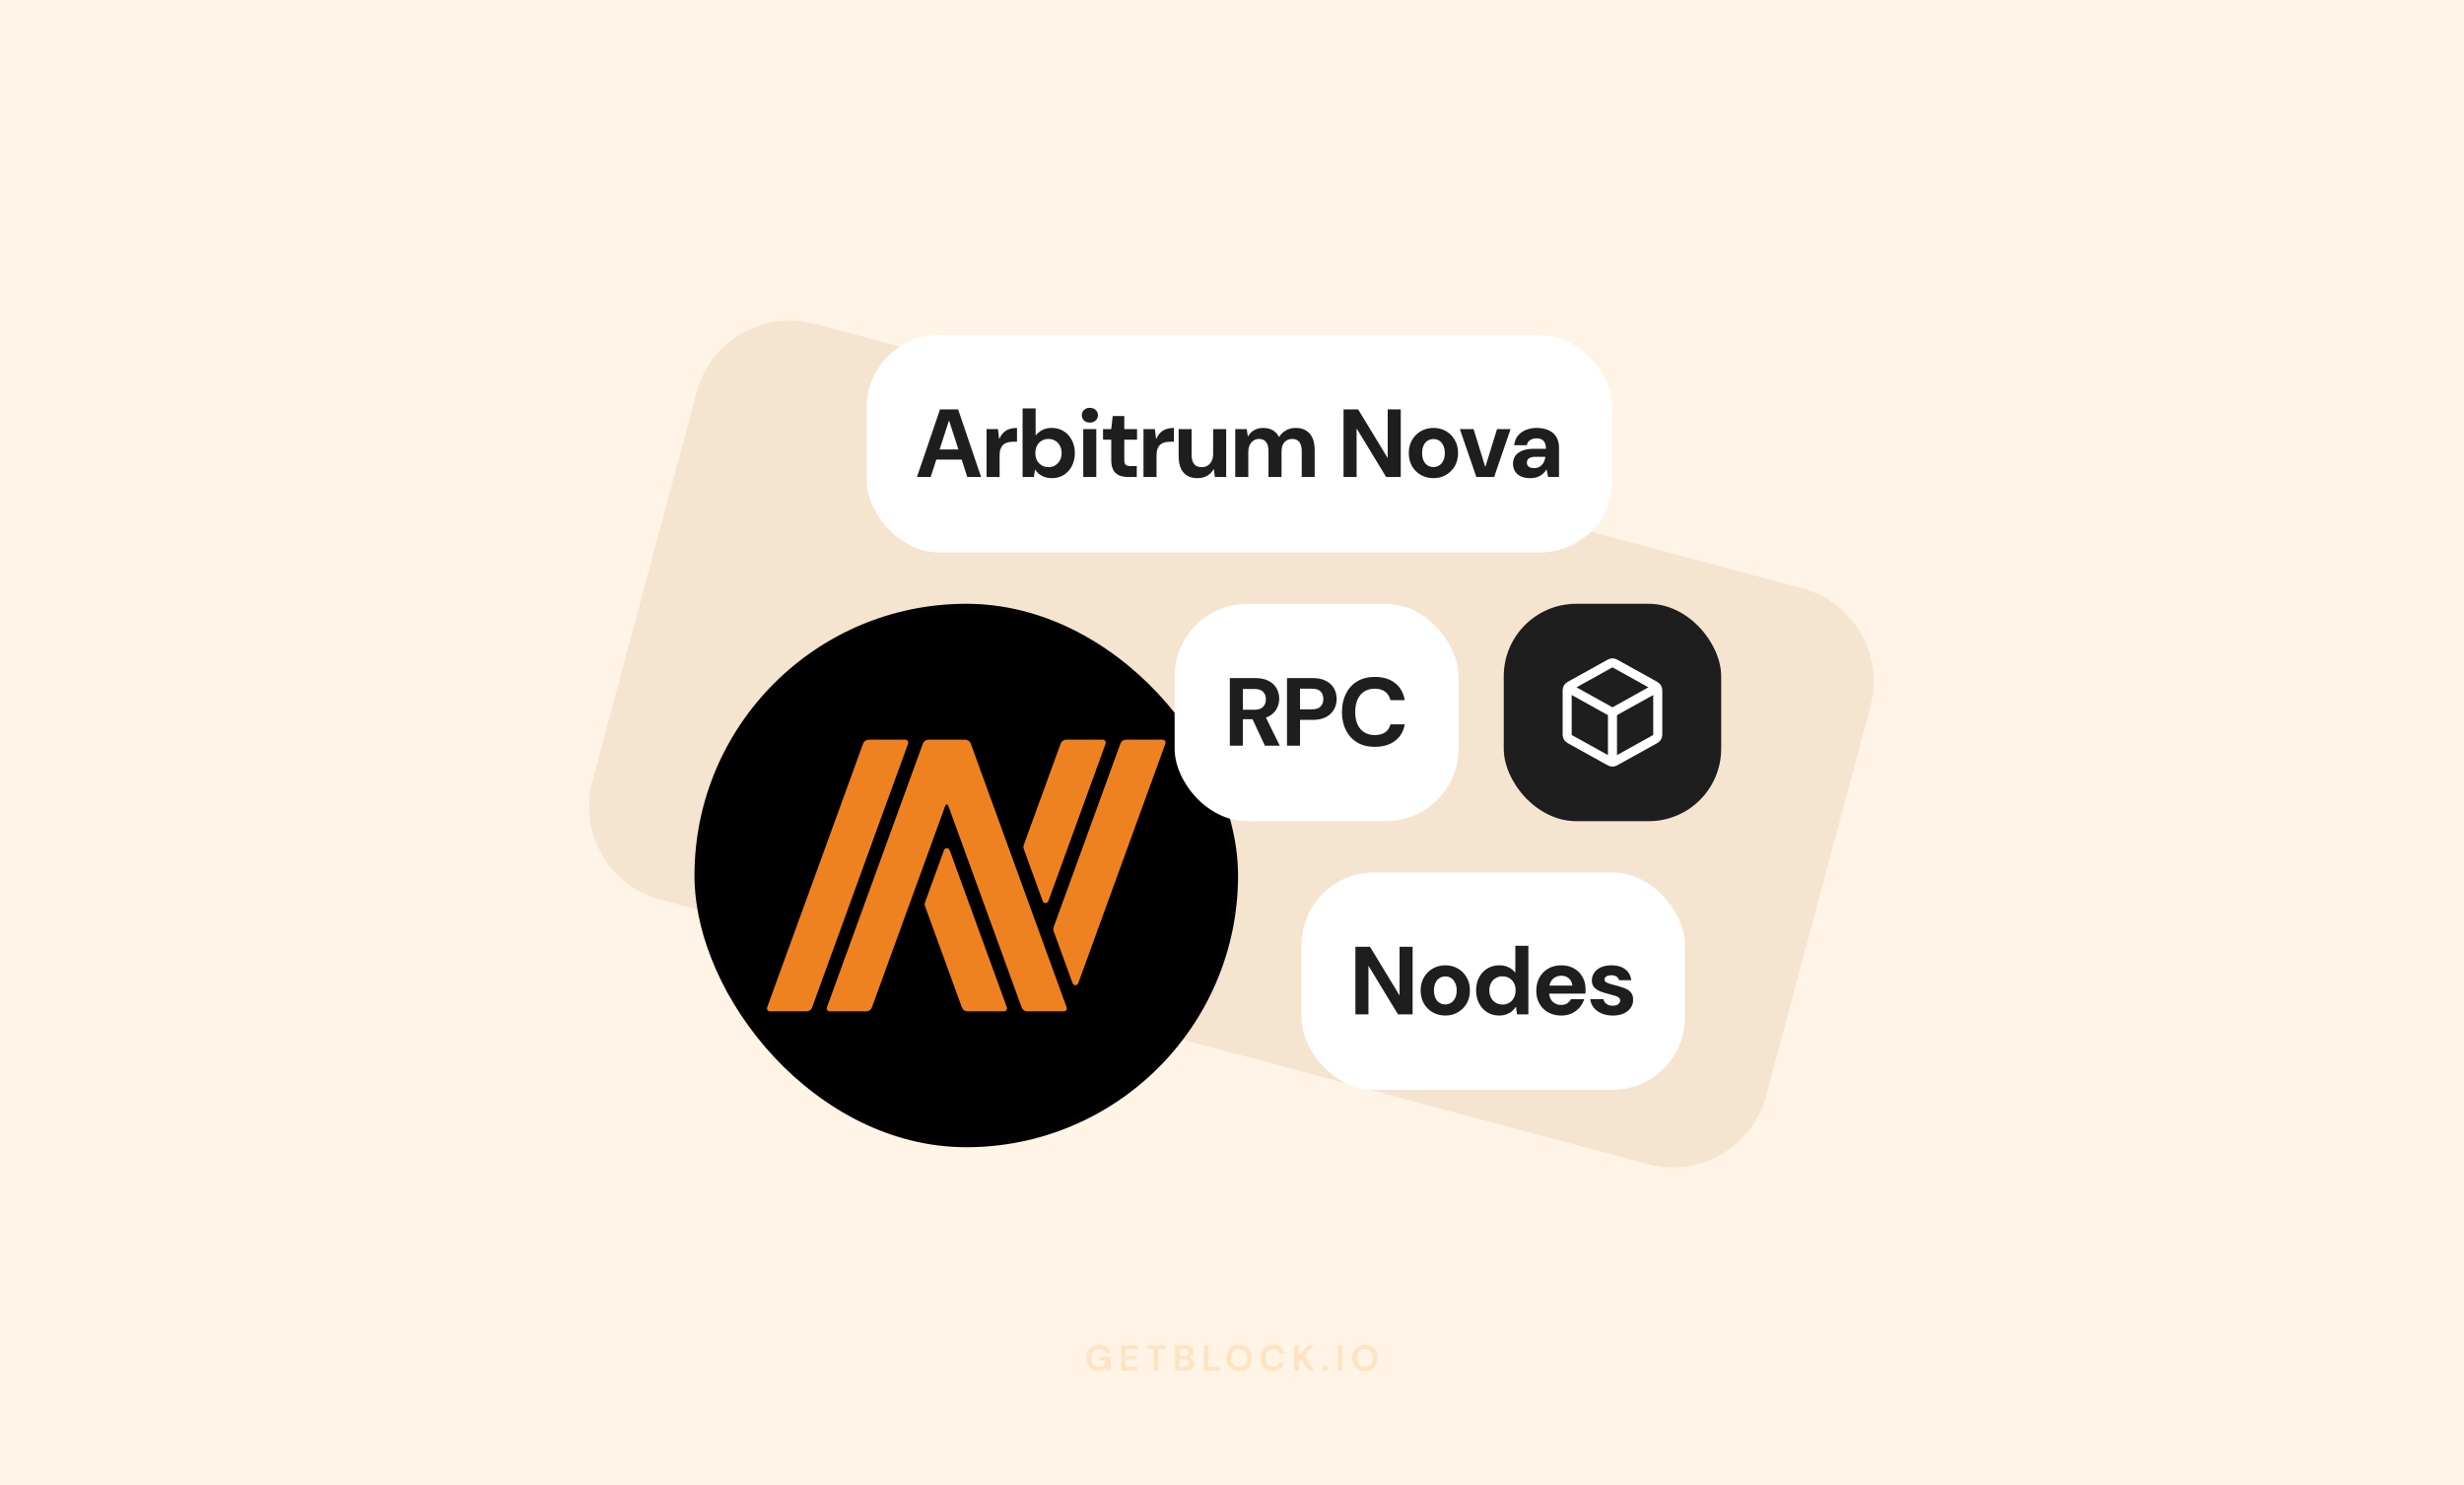 <svg width="816" height="492" viewBox="0 0 816 492" fill="none" xmlns="http://www.w3.org/2000/svg">
<rect width="816" height="492" fill="#FFF4E6"/>
<path d="M230.718 129.91C235.292 112.839 252.839 102.708 269.91 107.282L596.791 194.87C613.862 199.444 623.992 216.991 619.418 234.062L584.876 362.976C580.302 380.046 562.755 390.177 545.684 385.603L218.803 298.015C201.732 293.441 191.601 275.895 196.175 258.824L230.718 129.91Z" fill="#F4E4D0"/>
<path opacity="0.16" d="M363.747 454.144C362.955 454.144 362.263 453.964 361.671 453.604C361.079 453.244 360.619 452.744 360.291 452.104C359.963 451.456 359.799 450.704 359.799 449.848C359.799 448.984 359.967 448.224 360.303 447.568C360.647 446.904 361.131 446.388 361.755 446.02C362.387 445.644 363.135 445.456 363.999 445.456C364.983 445.456 365.799 445.692 366.447 446.164C367.095 446.636 367.515 447.288 367.707 448.12H365.991C365.863 447.728 365.631 447.424 365.295 447.208C364.959 446.984 364.527 446.872 363.999 446.872C363.159 446.872 362.511 447.14 362.055 447.676C361.599 448.204 361.371 448.932 361.371 449.86C361.371 450.788 361.595 451.508 362.043 452.02C362.499 452.524 363.115 452.776 363.891 452.776C364.651 452.776 365.223 452.572 365.607 452.164C365.999 451.748 366.235 451.204 366.315 450.532H364.191V449.38H367.863V454H366.447L366.327 452.896C366.055 453.296 365.715 453.604 365.307 453.82C364.899 454.036 364.379 454.144 363.747 454.144ZM371.277 454V445.6H376.761V446.836H372.813V449.14H376.401V450.34H372.813V452.764H376.761V454H371.277ZM382.09 454V446.836H379.642V445.6H386.086V446.836H383.626V454H382.09ZM389.144 454V445.6H392.516C393.388 445.6 394.052 445.804 394.508 446.212C394.972 446.612 395.204 447.128 395.204 447.76C395.204 448.288 395.06 448.712 394.772 449.032C394.492 449.344 394.148 449.556 393.74 449.668C394.22 449.764 394.616 450.004 394.928 450.388C395.24 450.764 395.396 451.204 395.396 451.708C395.396 452.372 395.156 452.92 394.676 453.352C394.196 453.784 393.516 454 392.636 454H389.144ZM390.68 449.128H392.288C392.72 449.128 393.052 449.028 393.284 448.828C393.516 448.628 393.632 448.344 393.632 447.976C393.632 447.624 393.516 447.348 393.284 447.148C393.06 446.94 392.72 446.836 392.264 446.836H390.68V449.128ZM390.68 452.752H392.396C392.852 452.752 393.204 452.648 393.452 452.44C393.708 452.224 393.836 451.924 393.836 451.54C393.836 451.148 393.704 450.84 393.44 450.616C393.176 450.392 392.82 450.28 392.372 450.28H390.68V452.752ZM398.634 454V445.6H400.17V452.8H403.89V454H398.634ZM410.338 454.144C409.498 454.144 408.762 453.96 408.13 453.592C407.506 453.224 407.014 452.716 406.654 452.068C406.302 451.412 406.126 450.656 406.126 449.8C406.126 448.944 406.302 448.192 406.654 447.544C407.014 446.888 407.506 446.376 408.13 446.008C408.762 445.64 409.498 445.456 410.338 445.456C411.17 445.456 411.902 445.64 412.534 446.008C413.166 446.376 413.658 446.888 414.01 447.544C414.362 448.192 414.538 448.944 414.538 449.8C414.538 450.656 414.362 451.412 414.01 452.068C413.658 452.716 413.166 453.224 412.534 453.592C411.902 453.96 411.17 454.144 410.338 454.144ZM410.338 452.764C411.138 452.764 411.774 452.5 412.246 451.972C412.726 451.444 412.966 450.72 412.966 449.8C412.966 448.88 412.726 448.156 412.246 447.628C411.774 447.1 411.138 446.836 410.338 446.836C409.538 446.836 408.898 447.1 408.418 447.628C407.938 448.156 407.698 448.88 407.698 449.8C407.698 450.72 407.938 451.444 408.418 451.972C408.898 452.5 409.538 452.764 410.338 452.764ZM421.618 454.144C420.77 454.144 420.042 453.964 419.434 453.604C418.826 453.236 418.358 452.728 418.03 452.08C417.702 451.424 417.538 450.668 417.538 449.812C417.538 448.956 417.702 448.2 418.03 447.544C418.358 446.888 418.826 446.376 419.434 446.008C420.042 445.64 420.77 445.456 421.618 445.456C422.626 445.456 423.45 445.708 424.09 446.212C424.738 446.708 425.142 447.408 425.302 448.312H423.61C423.506 447.856 423.282 447.5 422.938 447.244C422.602 446.98 422.154 446.848 421.594 446.848C420.818 446.848 420.21 447.112 419.77 447.64C419.33 448.168 419.11 448.892 419.11 449.812C419.11 450.732 419.33 451.456 419.77 451.984C420.21 452.504 420.818 452.764 421.594 452.764C422.154 452.764 422.602 452.644 422.938 452.404C423.282 452.156 423.506 451.816 423.61 451.384H425.302C425.142 452.248 424.738 452.924 424.09 453.412C423.45 453.9 422.626 454.144 421.618 454.144ZM428.582 454V445.6H430.118V448.996L433.226 445.6H435.122L432.026 448.936L435.206 454H433.322L430.922 450.112L430.118 450.988V454H428.582ZM438.802 454.084C438.522 454.084 438.29 453.996 438.106 453.82C437.93 453.644 437.842 453.432 437.842 453.184C437.842 452.928 437.93 452.712 438.106 452.536C438.29 452.36 438.522 452.272 438.802 452.272C439.082 452.272 439.31 452.36 439.486 452.536C439.67 452.712 439.762 452.928 439.762 453.184C439.762 453.432 439.67 453.644 439.486 453.82C439.31 453.996 439.082 454.084 438.802 454.084ZM442.98 454V445.6H444.516V454H442.98ZM452 454.144C451.16 454.144 450.424 453.96 449.792 453.592C449.168 453.224 448.676 452.716 448.316 452.068C447.964 451.412 447.788 450.656 447.788 449.8C447.788 448.944 447.964 448.192 448.316 447.544C448.676 446.888 449.168 446.376 449.792 446.008C450.424 445.64 451.16 445.456 452 445.456C452.832 445.456 453.564 445.64 454.196 446.008C454.828 446.376 455.32 446.888 455.672 447.544C456.024 448.192 456.2 448.944 456.2 449.8C456.2 450.656 456.024 451.412 455.672 452.068C455.32 452.716 454.828 453.224 454.196 453.592C453.564 453.96 452.832 454.144 452 454.144ZM452 452.764C452.8 452.764 453.436 452.5 453.908 451.972C454.388 451.444 454.628 450.72 454.628 449.8C454.628 448.88 454.388 448.156 453.908 447.628C453.436 447.1 452.8 446.836 452 446.836C451.2 446.836 450.56 447.1 450.08 447.628C449.6 448.156 449.36 448.88 449.36 449.8C449.36 450.72 449.6 451.444 450.08 451.972C450.56 452.5 451.2 452.764 452 452.764Z" fill="#FF8800"/>
<rect x="431" y="289" width="127" height="72" rx="24" fill="white"/>
<path d="M448.869 336V313.6H453.701L463.429 329.632H463.493V313.6H467.813V336H462.981L453.253 320H453.189V336H448.869ZM478.633 336.384C477.097 336.384 475.71 336.032 474.473 335.328C473.235 334.624 472.254 333.643 471.529 332.384C470.825 331.125 470.473 329.685 470.473 328.064C470.473 326.421 470.835 324.981 471.561 323.744C472.286 322.485 473.267 321.504 474.505 320.8C475.742 320.096 477.118 319.744 478.633 319.744C480.169 319.744 481.555 320.096 482.793 320.8C484.03 321.504 485.001 322.485 485.705 323.744C486.43 324.981 486.793 326.421 486.793 328.064C486.793 329.707 486.43 331.157 485.705 332.416C484.979 333.653 483.998 334.624 482.761 335.328C481.545 336.032 480.169 336.384 478.633 336.384ZM478.633 332.704C479.315 332.704 479.934 332.533 480.489 332.192C481.065 331.851 481.523 331.339 481.865 330.656C482.227 329.952 482.409 329.088 482.409 328.064C482.409 327.04 482.227 326.187 481.865 325.504C481.523 324.8 481.075 324.277 480.521 323.936C479.966 323.595 479.347 323.424 478.665 323.424C477.982 323.424 477.353 323.595 476.777 323.936C476.201 324.277 475.742 324.8 475.401 325.504C475.059 326.187 474.889 327.04 474.889 328.064C474.889 329.088 475.059 329.952 475.401 330.656C475.742 331.339 476.19 331.851 476.745 332.192C477.321 332.533 477.95 332.704 478.633 332.704ZM496.456 336.384C494.963 336.384 493.64 336.021 492.488 335.296C491.358 334.571 490.462 333.579 489.8 332.32C489.16 331.061 488.84 329.632 488.84 328.032C488.84 326.453 489.16 325.035 489.8 323.776C490.462 322.517 491.368 321.536 492.52 320.832C493.694 320.107 495.038 319.744 496.552 319.744C497.747 319.744 498.792 319.979 499.688 320.448C500.584 320.896 501.299 321.483 501.832 322.208V313.28H506.152V336H502.408L502.056 333.504H501.992C501.63 334.059 501.182 334.56 500.648 335.008C500.136 335.435 499.528 335.765 498.824 336C498.142 336.256 497.352 336.384 496.456 336.384ZM497.576 332.736C498.43 332.736 499.187 332.533 499.848 332.128C500.51 331.723 501.022 331.168 501.384 330.464C501.747 329.76 501.928 328.949 501.928 328.032C501.928 327.136 501.747 326.336 501.384 325.632C501.022 324.928 500.51 324.384 499.848 324C499.187 323.595 498.419 323.392 497.544 323.392C496.712 323.392 495.966 323.595 495.304 324C494.643 324.384 494.131 324.928 493.768 325.632C493.406 326.336 493.224 327.136 493.224 328.032C493.224 328.949 493.406 329.76 493.768 330.464C494.131 331.168 494.643 331.723 495.304 332.128C495.966 332.533 496.723 332.736 497.576 332.736ZM517.058 336.384C515.437 336.384 513.997 336.043 512.738 335.36C511.501 334.677 510.53 333.717 509.826 332.48C509.122 331.243 508.77 329.824 508.77 328.224C508.77 326.56 509.112 325.099 509.794 323.84C510.498 322.56 511.469 321.557 512.706 320.832C513.965 320.107 515.426 319.744 517.09 319.744C518.669 319.744 520.056 320.085 521.25 320.768C522.466 321.451 523.405 322.389 524.066 323.584C524.749 324.757 525.09 326.091 525.09 327.584C525.09 327.797 525.09 328.043 525.09 328.32C525.09 328.576 525.069 328.843 525.026 329.12H511.842V326.464H520.706C520.642 325.483 520.269 324.693 519.586 324.096C518.925 323.499 518.093 323.2 517.09 323.2C516.344 323.2 515.661 323.371 515.042 323.712C514.424 324.032 513.933 324.523 513.57 325.184C513.208 325.845 513.026 326.688 513.026 327.712V328.64C513.026 329.515 513.197 330.272 513.538 330.912C513.88 331.531 514.349 332.011 514.946 332.352C515.565 332.693 516.258 332.864 517.026 332.864C517.816 332.864 518.477 332.693 519.01 332.352C519.544 331.989 519.949 331.531 520.226 330.976H524.642C524.322 331.979 523.81 332.896 523.106 333.728C522.402 334.539 521.538 335.189 520.514 335.68C519.49 336.149 518.338 336.384 517.058 336.384ZM534.117 336.384C532.709 336.384 531.461 336.149 530.373 335.68C529.285 335.211 528.421 334.571 527.781 333.76C527.141 332.928 526.757 331.989 526.629 330.944H530.949C531.056 331.328 531.237 331.691 531.493 332.032C531.749 332.352 532.091 332.619 532.517 332.832C532.965 333.024 533.477 333.12 534.053 333.12C534.629 333.12 535.099 333.045 535.461 332.896C535.824 332.725 536.091 332.512 536.261 332.256C536.453 331.979 536.549 331.701 536.549 331.424C536.549 330.997 536.411 330.677 536.133 330.464C535.877 330.229 535.493 330.037 534.981 329.888C534.491 329.717 533.904 329.547 533.221 329.376C532.539 329.205 531.835 329.013 531.109 328.8C530.405 328.587 529.755 328.32 529.157 328C528.56 327.659 528.08 327.232 527.717 326.72C527.355 326.187 527.173 325.525 527.173 324.736C527.173 323.819 527.429 322.987 527.941 322.24C528.453 321.472 529.189 320.864 530.149 320.416C531.131 319.968 532.304 319.744 533.669 319.744C535.568 319.744 537.083 320.181 538.213 321.056C539.365 321.931 540.037 323.136 540.229 324.672H536.165C536.059 324.16 535.781 323.765 535.333 323.488C534.907 323.189 534.341 323.04 533.637 323.04C532.912 323.04 532.347 323.179 531.941 323.456C531.557 323.733 531.365 324.075 531.365 324.48C531.365 324.779 531.493 325.035 531.749 325.248C532.027 325.461 532.411 325.643 532.901 325.792C533.392 325.941 533.979 326.112 534.661 326.304C535.813 326.581 536.848 326.891 537.765 327.232C538.704 327.552 539.451 328.011 540.005 328.608C540.56 329.184 540.837 330.027 540.837 331.136C540.859 332.139 540.592 333.035 540.037 333.824C539.504 334.613 538.725 335.243 537.701 335.712C536.699 336.16 535.504 336.384 534.117 336.384Z" fill="#1E1E1F"/>
<rect x="287" y="111" width="247" height="72" rx="24" fill="white"/>
<path d="M303.664 158L311.312 135.6H317.296L324.912 158H320.336L314.32 139.344H314.256L308.208 158H303.664ZM307.28 152.24L308.432 148.88H319.824L320.944 152.24H307.28ZM326.717 158V142.128H330.493L330.877 145.36H330.941C331.368 144.464 331.858 143.749 332.413 143.216C332.989 142.683 333.64 142.309 334.365 142.096C335.09 141.861 335.901 141.744 336.797 141.744V146.32H335.613C334.909 146.32 334.269 146.395 333.693 146.544C333.138 146.693 332.658 146.949 332.253 147.312C331.869 147.653 331.57 148.112 331.357 148.688C331.144 149.264 331.037 149.979 331.037 150.832V158H326.717ZM348.345 158.384C347.513 158.384 346.745 158.267 346.041 158.032C345.359 157.819 344.74 157.499 344.185 157.072C343.652 156.645 343.193 156.144 342.809 155.568H342.745L342.393 158H338.649V135.28H342.969V144.272C343.481 143.589 344.175 143.003 345.049 142.512C345.924 142 347.001 141.744 348.281 141.744C349.796 141.744 351.129 142.107 352.281 142.832C353.433 143.557 354.329 144.549 354.969 145.808C355.631 147.045 355.961 148.475 355.961 150.096C355.961 151.675 355.631 153.093 354.969 154.352C354.329 155.611 353.433 156.603 352.281 157.328C351.151 158.032 349.839 158.384 348.345 158.384ZM347.225 154.736C348.079 154.736 348.825 154.533 349.465 154.128C350.127 153.723 350.639 153.179 351.001 152.496C351.385 151.792 351.577 150.981 351.577 150.064C351.577 149.147 351.385 148.336 351.001 147.632C350.639 146.928 350.127 146.384 349.465 146C348.825 145.595 348.079 145.392 347.225 145.392C346.372 145.392 345.615 145.595 344.953 146C344.292 146.384 343.78 146.928 343.417 147.632C343.055 148.336 342.873 149.147 342.873 150.064C342.873 150.981 343.055 151.792 343.417 152.496C343.78 153.179 344.292 153.723 344.953 154.128C345.615 154.533 346.372 154.736 347.225 154.736ZM358.741 158V142.128H363.061V158H358.741ZM360.917 139.984C360.128 139.984 359.488 139.749 358.997 139.28C358.506 138.811 358.261 138.224 358.261 137.52C358.261 136.816 358.506 136.24 358.997 135.792C359.488 135.323 360.128 135.088 360.917 135.088C361.706 135.088 362.346 135.323 362.837 135.792C363.349 136.24 363.605 136.816 363.605 137.52C363.605 138.224 363.349 138.811 362.837 139.28C362.346 139.749 361.706 139.984 360.917 139.984ZM373.645 158C372.515 158 371.523 157.829 370.669 157.488C369.837 157.125 369.187 156.539 368.717 155.728C368.248 154.896 368.013 153.765 368.013 152.336V145.648H365.293V142.128H368.013L368.493 137.808H372.333V142.128H376.557V145.648H372.333V152.4C372.333 153.147 372.493 153.669 372.813 153.968C373.133 154.245 373.677 154.384 374.445 154.384H376.461V158H373.645ZM378.687 158V142.128H382.463L382.847 145.36H382.911C383.338 144.464 383.828 143.749 384.383 143.216C384.959 142.683 385.61 142.309 386.335 142.096C387.06 141.861 387.871 141.744 388.767 141.744V146.32H387.583C386.879 146.32 386.239 146.395 385.663 146.544C385.108 146.693 384.628 146.949 384.223 147.312C383.839 147.653 383.54 148.112 383.327 148.688C383.114 149.264 383.007 149.979 383.007 150.832V158H378.687ZM396.507 158.384C395.206 158.384 394.086 158.107 393.147 157.552C392.23 156.997 391.526 156.176 391.035 155.088C390.566 153.979 390.331 152.624 390.331 151.024V142.128H394.619V150.64C394.619 151.963 394.886 152.976 395.419 153.68C395.953 154.384 396.806 154.736 397.979 154.736C398.705 154.736 399.355 154.565 399.931 154.224C400.507 153.861 400.955 153.36 401.275 152.72C401.595 152.059 401.755 151.259 401.755 150.32V142.128H406.075V158H402.331L401.979 155.408H401.915C401.425 156.304 400.721 157.029 399.803 157.584C398.907 158.117 397.809 158.384 396.507 158.384ZM409.078 158V142.128H412.886L413.238 144.528H413.302C413.814 143.632 414.497 142.949 415.35 142.48C416.204 141.989 417.196 141.744 418.326 141.744C419.137 141.744 419.862 141.851 420.502 142.064C421.164 142.277 421.75 142.608 422.262 143.056C422.774 143.483 423.201 144.037 423.542 144.72H423.606C424.204 143.781 424.961 143.056 425.878 142.544C426.817 142.011 427.916 141.744 429.174 141.744C430.476 141.744 431.585 142.032 432.502 142.608C433.441 143.163 434.156 143.984 434.646 145.072C435.137 146.16 435.382 147.504 435.382 149.104V158H431.094V149.488C431.094 148.165 430.838 147.152 430.326 146.448C429.814 145.744 429.014 145.392 427.926 145.392C427.222 145.392 426.604 145.563 426.07 145.904C425.537 146.224 425.121 146.704 424.822 147.344C424.545 147.963 424.406 148.731 424.406 149.648V158H420.086V149.488C420.086 148.165 419.83 147.152 419.318 146.448C418.806 145.744 418.006 145.392 416.918 145.392C416.257 145.392 415.66 145.573 415.126 145.936C414.593 146.277 414.166 146.779 413.846 147.44C413.548 148.08 413.398 148.869 413.398 149.808V158H409.078ZM444.941 158V135.6H449.773L459.501 151.632H459.565V135.6H463.885V158H459.053L449.325 142H449.261V158H444.941ZM474.705 158.384C473.169 158.384 471.782 158.032 470.545 157.328C469.307 156.624 468.326 155.643 467.601 154.384C466.897 153.125 466.545 151.685 466.545 150.064C466.545 148.421 466.907 146.981 467.633 145.744C468.358 144.485 469.339 143.504 470.577 142.8C471.814 142.096 473.19 141.744 474.705 141.744C476.241 141.744 477.627 142.096 478.865 142.8C480.102 143.504 481.073 144.485 481.777 145.744C482.502 146.981 482.865 148.421 482.865 150.064C482.865 151.707 482.502 153.157 481.777 154.416C481.051 155.653 480.07 156.624 478.833 157.328C477.617 158.032 476.241 158.384 474.705 158.384ZM474.705 154.704C475.387 154.704 476.006 154.533 476.561 154.192C477.137 153.851 477.595 153.339 477.937 152.656C478.299 151.952 478.481 151.088 478.481 150.064C478.481 149.04 478.299 148.187 477.937 147.504C477.595 146.8 477.147 146.277 476.593 145.936C476.038 145.595 475.419 145.424 474.737 145.424C474.054 145.424 473.425 145.595 472.849 145.936C472.273 146.277 471.814 146.8 471.473 147.504C471.131 148.187 470.961 149.04 470.961 150.064C470.961 151.088 471.131 151.952 471.473 152.656C471.814 153.339 472.262 153.851 472.817 154.192C473.393 154.533 474.022 154.704 474.705 154.704ZM488.926 158L483.454 142.128H487.998L491.838 154.544H491.934L495.774 142.128H500.254L494.814 158H488.926ZM506.791 158.384C505.49 158.384 504.412 158.171 503.559 157.744C502.706 157.317 502.076 156.741 501.671 156.016C501.266 155.291 501.063 154.491 501.063 153.616C501.063 152.635 501.308 151.771 501.799 151.024C502.311 150.277 503.079 149.701 504.103 149.296C505.127 148.869 506.418 148.656 507.975 148.656H511.975C511.975 147.867 511.858 147.227 511.623 146.736C511.41 146.224 511.068 145.84 510.599 145.584C510.151 145.328 509.575 145.2 508.871 145.2C508.039 145.2 507.324 145.392 506.727 145.776C506.151 146.139 505.788 146.704 505.639 147.472H501.447C501.575 146.299 501.959 145.285 502.599 144.432C503.26 143.579 504.135 142.917 505.223 142.448C506.311 141.979 507.527 141.744 508.871 141.744C510.407 141.744 511.73 142 512.839 142.512C513.948 143.003 514.802 143.739 515.399 144.72C515.996 145.68 516.295 146.853 516.295 148.24V158H512.679L512.199 155.536H512.135C511.858 155.984 511.538 156.389 511.175 156.752C510.812 157.093 510.407 157.392 509.959 157.648C509.532 157.883 509.052 158.064 508.519 158.192C507.986 158.32 507.41 158.384 506.791 158.384ZM508.007 155.056C508.583 155.056 509.095 154.96 509.543 154.768C509.991 154.555 510.364 154.277 510.663 153.936C510.983 153.595 511.228 153.2 511.399 152.752C511.591 152.283 511.719 151.803 511.783 151.312H508.455C507.794 151.312 507.25 151.397 506.823 151.568C506.418 151.717 506.119 151.941 505.927 152.24C505.735 152.517 505.639 152.848 505.639 153.232C505.639 153.616 505.735 153.947 505.927 154.224C506.119 154.501 506.396 154.715 506.759 154.864C507.122 154.992 507.538 155.056 508.007 155.056Z" fill="#1E1E1F"/>
<rect x="230" y="200" width="180" height="180" rx="90" fill="black"/>
<rect x="231" y="201" width="178" height="178" rx="89" stroke="#1E1E1F" stroke-opacity="0.08" stroke-width="2"/>
<path d="M299.793 245H287.704C286.869 245 286.124 245.523 285.837 246.31L254.061 333.662C253.825 334.312 254.305 335 254.994 335H267.083C267.918 335 268.663 334.477 268.95 333.691L300.726 246.338C300.962 245.688 300.483 245 299.793 245ZM314.497 281.601C314.179 280.728 312.948 280.728 312.63 281.601L306.363 298.833C306.203 299.274 306.203 299.757 306.363 300.198L318.547 333.69C318.833 334.477 319.578 334.999 320.413 334.999H332.502C333.192 334.999 333.672 334.312 333.435 333.662L314.497 281.601ZM345.315 298.467C345.633 299.34 346.864 299.34 347.181 298.467L366.144 246.338C366.381 245.688 365.901 245 365.211 245H353.122C352.287 245 351.542 245.523 351.255 246.31L339.048 279.87C338.887 280.311 338.887 280.794 339.048 281.235L345.315 298.467ZM321.479 246.3C321.196 245.52 320.455 245 319.627 245H307.497C306.663 245 305.918 245.523 305.631 246.309L273.856 333.662C273.619 334.312 274.099 335 274.789 335H286.879C287.714 335 288.459 334.477 288.745 333.691L313.074 266.808C313.234 266.37 313.852 266.37 314.011 266.808L338.341 333.691C338.626 334.477 339.372 335 340.207 335H352.297C352.987 335 353.466 334.312 353.23 333.663L321.479 246.3ZM385.006 245H372.915C372.081 245 371.335 245.523 371.049 246.309L348.944 307.078C348.784 307.519 348.784 308.002 348.944 308.443L355.213 325.675C355.53 326.548 356.761 326.548 357.079 325.675L378.961 265.52L385.939 246.337C386.175 245.688 385.696 245 385.006 245Z" fill="#EF8220"/>
<rect x="498" y="200" width="72" height="72" rx="24" fill="#1E1E1F"/>
<path d="M548.167 228.13L534 236M534 236L519.833 228.13M534 236L534 251.833M549 242.764V229.236C549 228.665 549 228.379 548.916 228.124C548.841 227.899 548.72 227.692 548.559 227.518C548.377 227.321 548.128 227.182 547.628 226.905L535.295 220.053C534.822 219.79 534.586 219.659 534.336 219.607C534.114 219.562 533.886 219.562 533.664 219.607C533.414 219.659 533.178 219.79 532.705 220.053L520.372 226.905C519.872 227.182 519.623 227.321 519.441 227.518C519.28 227.692 519.159 227.899 519.084 228.124C519 228.379 519 228.665 519 229.236V242.764C519 243.335 519 243.621 519.084 243.876C519.159 244.101 519.28 244.308 519.441 244.482C519.623 244.679 519.872 244.818 520.372 245.095L532.705 251.947C533.178 252.21 533.414 252.341 533.664 252.393C533.886 252.438 534.114 252.438 534.336 252.393C534.586 252.341 534.822 252.21 535.295 251.947L547.628 245.095C548.128 244.818 548.377 244.679 548.559 244.482C548.72 244.308 548.841 244.101 548.916 243.876C549 243.621 549 243.335 549 242.764Z" stroke="white" stroke-width="3" stroke-linecap="round" stroke-linejoin="round"/>
<rect x="389" y="200" width="94" height="72" rx="24" fill="white"/>
<path d="M407.284 247V224.6H415.668C417.46 224.6 418.943 224.909 420.116 225.528C421.311 226.147 422.196 226.979 422.772 228.024C423.348 229.048 423.636 230.189 423.636 231.448C423.636 232.643 423.348 233.763 422.772 234.808C422.217 235.832 421.343 236.664 420.148 237.304C418.975 237.923 417.46 238.232 415.604 238.232H411.604V247H407.284ZM418.9 247L414.292 237.144H418.964L423.828 247H418.9ZM411.604 235.096H415.38C416.703 235.096 417.673 234.776 418.292 234.136C418.911 233.496 419.22 232.653 419.22 231.608C419.22 230.563 418.911 229.741 418.292 229.144C417.673 228.525 416.703 228.216 415.38 228.216H411.604V235.096ZM426.214 247V224.6H434.63C436.443 224.6 437.937 224.909 439.11 225.528C440.305 226.125 441.19 226.947 441.766 227.992C442.363 229.037 442.662 230.221 442.662 231.544C442.662 232.76 442.374 233.891 441.798 234.936C441.243 235.981 440.369 236.835 439.174 237.496C438.001 238.136 436.486 238.456 434.63 238.456H430.534V247H426.214ZM430.534 234.968H434.374C435.739 234.968 436.721 234.659 437.318 234.04C437.937 233.421 438.246 232.589 438.246 231.544C438.246 230.456 437.937 229.613 437.318 229.016C436.721 228.419 435.739 228.12 434.374 228.12H430.534V234.968ZM455.293 247.384C453.053 247.384 451.112 246.904 449.469 245.944C447.848 244.963 446.6 243.608 445.725 241.88C444.85 240.131 444.413 238.115 444.413 235.832C444.413 233.549 444.85 231.533 445.725 229.784C446.6 228.035 447.848 226.669 449.469 225.688C451.09 224.707 453.032 224.216 455.293 224.216C458.024 224.216 460.253 224.888 461.981 226.232C463.709 227.576 464.786 229.475 465.213 231.928H460.477C460.2 230.733 459.624 229.805 458.749 229.144C457.874 228.461 456.712 228.12 455.261 228.12C453.917 228.12 452.754 228.44 451.773 229.08C450.813 229.699 450.077 230.584 449.565 231.736C449.053 232.888 448.797 234.253 448.797 235.832C448.797 237.411 449.053 238.776 449.565 239.928C450.077 241.059 450.813 241.933 451.773 242.552C452.754 243.171 453.917 243.48 455.261 243.48C456.712 243.48 457.874 243.171 458.749 242.552C459.624 241.933 460.2 241.059 460.477 239.928H465.213C464.808 242.253 463.73 244.077 461.981 245.4C460.253 246.723 458.024 247.384 455.293 247.384Z" fill="#1E1E1F"/>
</svg>
